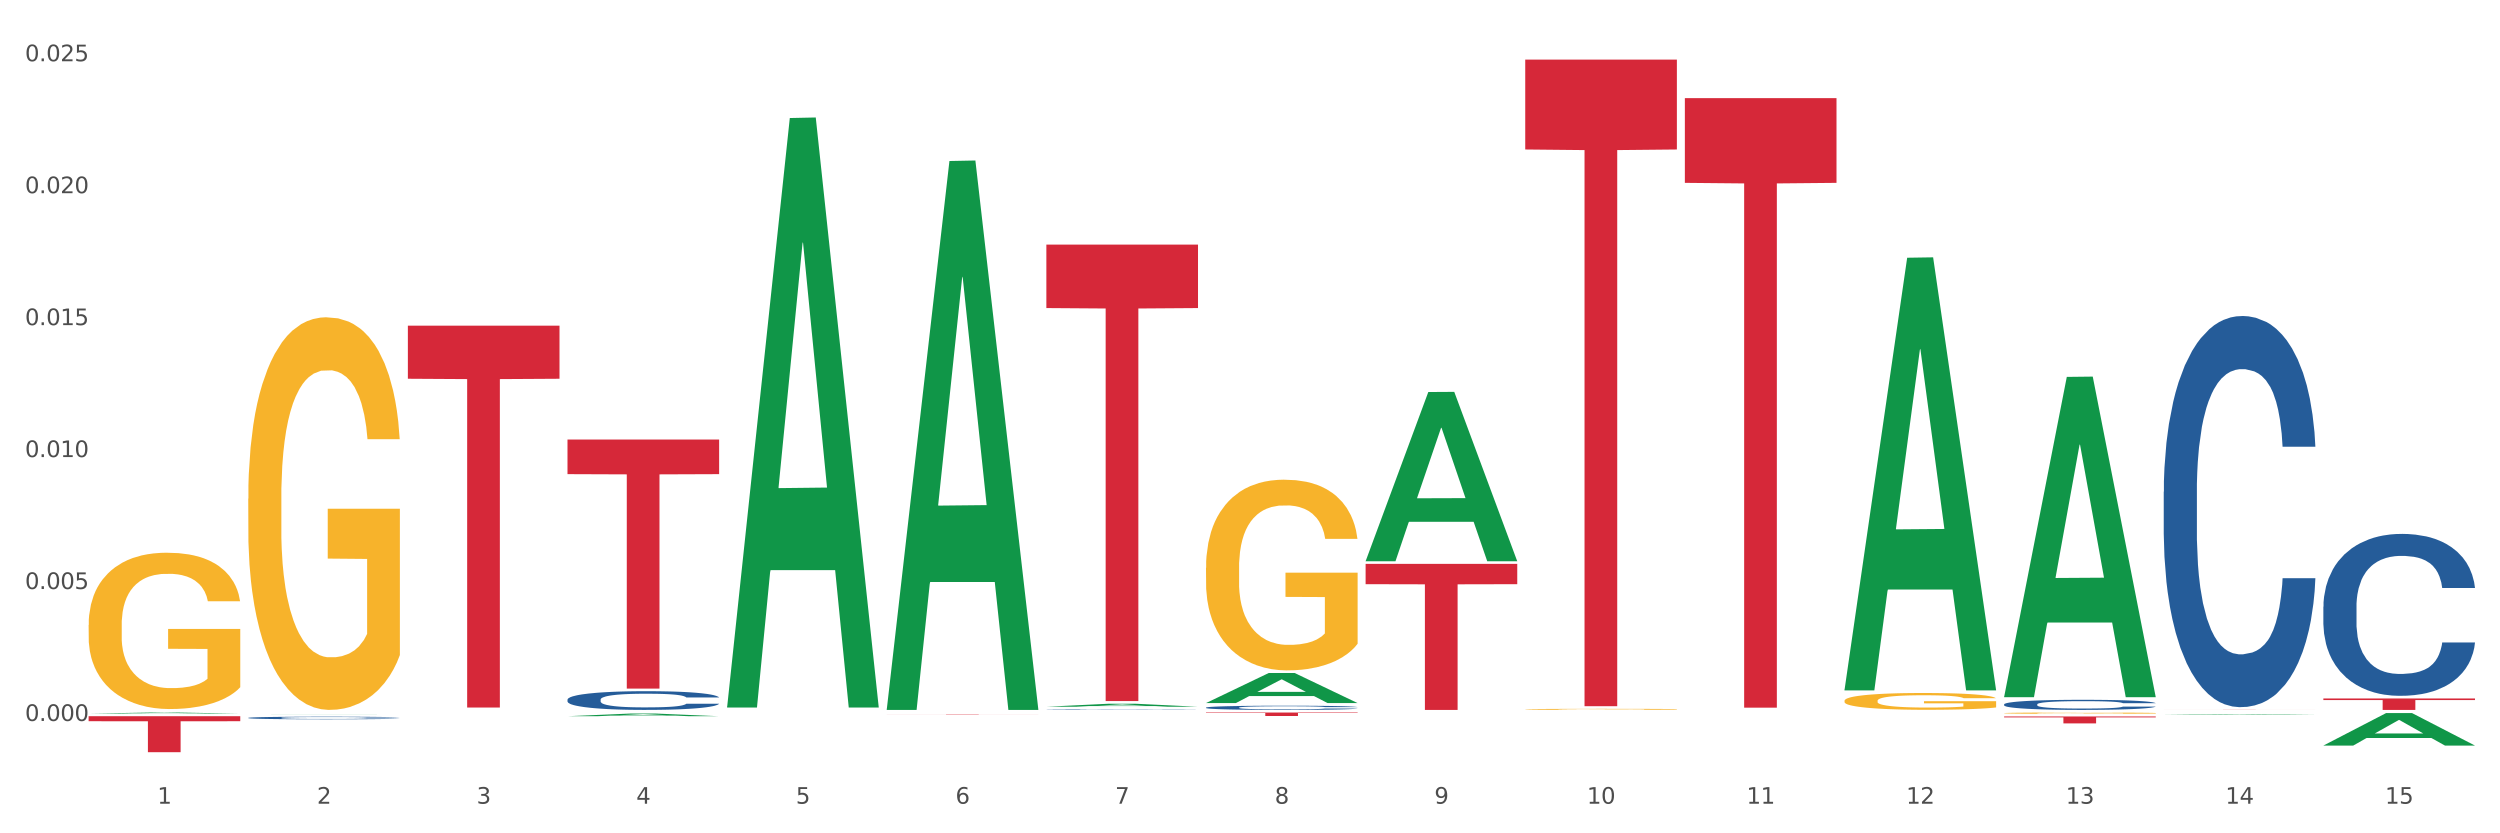 <?xml version="1.0" encoding="utf-8" standalone="no"?>
<!DOCTYPE svg PUBLIC "-//W3C//DTD SVG 1.1//EN"
  "http://www.w3.org/Graphics/SVG/1.1/DTD/svg11.dtd">
<svg xmlns:xlink="http://www.w3.org/1999/xlink" width="1080pt" height="360pt" viewBox="0 0 1080 360" xmlns="http://www.w3.org/2000/svg" version="1.1">
 <rect x="0" y="0" width="1080" height="360" fill="#333333" stroke="none"/>
 <defs>
  <style type="text/css">*{stroke-linejoin: round; stroke-linecap: butt}</style>
 </defs>
 <g id="figure_1">
  <g id="patch_1">
   <path d="M 0 360 
L 1080 360 
L 1080 0 
L 0 0 
z
" style="fill: #ffffff; stroke: #ffffff; stroke-linejoin: miter"/>
  </g>
  <g id="axes_1">
   <g id="matplotlib.axis_1">
    <g id="xtick_1">
     <g id="text_1">
      <!-- 1 -->
      <g style="fill: #4d4d4d" transform="translate(67.984 347.204) scale(0.096 -0.096)">
       <defs>
        <path id="DejaVuSans-31" d="M 794 531 
L 1825 531 
L 1825 4091 
L 703 3866 
L 703 4441 
L 1819 4666 
L 2450 4666 
L 2450 531 
L 3481 531 
L 3481 0 
L 794 0 
L 794 531 
z
" transform="scale(0.016)"/>
       </defs>
       <use xlink:href="#DejaVuSans-31"/>
      </g>
     </g>
    </g>
    <g id="xtick_2">
     <g id="text_2">
      <!-- 2 -->
      <g style="fill: #4d4d4d" transform="translate(136.942 347.204) scale(0.096 -0.096)">
       <defs>
        <path id="DejaVuSans-32" d="M 1228 531 
L 3431 531 
L 3431 0 
L 469 0 
L 469 531 
Q 828 903 1448 1529 
Q 2069 2156 2228 2338 
Q 2531 2678 2651 2914 
Q 2772 3150 2772 3378 
Q 2772 3750 2511 3984 
Q 2250 4219 1831 4219 
Q 1534 4219 1204 4116 
Q 875 4013 500 3803 
L 500 4441 
Q 881 4594 1212 4672 
Q 1544 4750 1819 4750 
Q 2544 4750 2975 4387 
Q 3406 4025 3406 3419 
Q 3406 3131 3298 2873 
Q 3191 2616 2906 2266 
Q 2828 2175 2409 1742 
Q 1991 1309 1228 531 
z
" transform="scale(0.016)"/>
       </defs>
       <use xlink:href="#DejaVuSans-32"/>
      </g>
     </g>
    </g>
    <g id="xtick_3">
     <g id="text_3">
      <!-- 3 -->
      <g style="fill: #4d4d4d" transform="translate(205.899 347.204) scale(0.096 -0.096)">
       <defs>
        <path id="DejaVuSans-33" d="M 2597 2516 
Q 3050 2419 3304 2112 
Q 3559 1806 3559 1356 
Q 3559 666 3084 287 
Q 2609 -91 1734 -91 
Q 1441 -91 1130 -33 
Q 819 25 488 141 
L 488 750 
Q 750 597 1062 519 
Q 1375 441 1716 441 
Q 2309 441 2620 675 
Q 2931 909 2931 1356 
Q 2931 1769 2642 2001 
Q 2353 2234 1838 2234 
L 1294 2234 
L 1294 2753 
L 1863 2753 
Q 2328 2753 2575 2939 
Q 2822 3125 2822 3475 
Q 2822 3834 2567 4026 
Q 2313 4219 1838 4219 
Q 1578 4219 1281 4162 
Q 984 4106 628 3988 
L 628 4550 
Q 988 4650 1302 4700 
Q 1616 4750 1894 4750 
Q 2613 4750 3031 4423 
Q 3450 4097 3450 3541 
Q 3450 3153 3228 2886 
Q 3006 2619 2597 2516 
z
" transform="scale(0.016)"/>
       </defs>
       <use xlink:href="#DejaVuSans-33"/>
      </g>
     </g>
    </g>
    <g id="xtick_4">
     <g id="text_4">
      <!-- 4 -->
      <g style="fill: #4d4d4d" transform="translate(274.857 347.204) scale(0.096 -0.096)">
       <defs>
        <path id="DejaVuSans-34" d="M 2419 4116 
L 825 1625 
L 2419 1625 
L 2419 4116 
z
M 2253 4666 
L 3047 4666 
L 3047 1625 
L 3713 1625 
L 3713 1100 
L 3047 1100 
L 3047 0 
L 2419 0 
L 2419 1100 
L 313 1100 
L 313 1709 
L 2253 4666 
z
" transform="scale(0.016)"/>
       </defs>
       <use xlink:href="#DejaVuSans-34"/>
      </g>
     </g>
    </g>
    <g id="xtick_5">
     <g id="text_5">
      <!-- 5 -->
      <g style="fill: #4d4d4d" transform="translate(343.815 347.204) scale(0.096 -0.096)">
       <defs>
        <path id="DejaVuSans-35" d="M 691 4666 
L 3169 4666 
L 3169 4134 
L 1269 4134 
L 1269 2991 
Q 1406 3038 1543 3061 
Q 1681 3084 1819 3084 
Q 2600 3084 3056 2656 
Q 3513 2228 3513 1497 
Q 3513 744 3044 326 
Q 2575 -91 1722 -91 
Q 1428 -91 1123 -41 
Q 819 9 494 109 
L 494 744 
Q 775 591 1075 516 
Q 1375 441 1709 441 
Q 2250 441 2565 725 
Q 2881 1009 2881 1497 
Q 2881 1984 2565 2268 
Q 2250 2553 1709 2553 
Q 1456 2553 1204 2497 
Q 953 2441 691 2322 
L 691 4666 
z
" transform="scale(0.016)"/>
       </defs>
       <use xlink:href="#DejaVuSans-35"/>
      </g>
     </g>
    </g>
    <g id="xtick_6">
     <g id="text_6">
      <!-- 6 -->
      <g style="fill: #4d4d4d" transform="translate(412.772 347.204) scale(0.096 -0.096)">
       <defs>
        <path id="DejaVuSans-36" d="M 2113 2584 
Q 1688 2584 1439 2293 
Q 1191 2003 1191 1497 
Q 1191 994 1439 701 
Q 1688 409 2113 409 
Q 2538 409 2786 701 
Q 3034 994 3034 1497 
Q 3034 2003 2786 2293 
Q 2538 2584 2113 2584 
z
M 3366 4563 
L 3366 3988 
Q 3128 4100 2886 4159 
Q 2644 4219 2406 4219 
Q 1781 4219 1451 3797 
Q 1122 3375 1075 2522 
Q 1259 2794 1537 2939 
Q 1816 3084 2150 3084 
Q 2853 3084 3261 2657 
Q 3669 2231 3669 1497 
Q 3669 778 3244 343 
Q 2819 -91 2113 -91 
Q 1303 -91 875 529 
Q 447 1150 447 2328 
Q 447 3434 972 4092 
Q 1497 4750 2381 4750 
Q 2619 4750 2861 4703 
Q 3103 4656 3366 4563 
z
" transform="scale(0.016)"/>
       </defs>
       <use xlink:href="#DejaVuSans-36"/>
      </g>
     </g>
    </g>
    <g id="xtick_7">
     <g id="text_7">
      <!-- 7 -->
      <g style="fill: #4d4d4d" transform="translate(481.73 347.204) scale(0.096 -0.096)">
       <defs>
        <path id="DejaVuSans-37" d="M 525 4666 
L 3525 4666 
L 3525 4397 
L 1831 0 
L 1172 0 
L 2766 4134 
L 525 4134 
L 525 4666 
z
" transform="scale(0.016)"/>
       </defs>
       <use xlink:href="#DejaVuSans-37"/>
      </g>
     </g>
    </g>
    <g id="xtick_8">
     <g id="text_8">
      <!-- 8 -->
      <g style="fill: #4d4d4d" transform="translate(550.688 347.204) scale(0.096 -0.096)">
       <defs>
        <path id="DejaVuSans-38" d="M 2034 2216 
Q 1584 2216 1326 1975 
Q 1069 1734 1069 1313 
Q 1069 891 1326 650 
Q 1584 409 2034 409 
Q 2484 409 2743 651 
Q 3003 894 3003 1313 
Q 3003 1734 2745 1975 
Q 2488 2216 2034 2216 
z
M 1403 2484 
Q 997 2584 770 2862 
Q 544 3141 544 3541 
Q 544 4100 942 4425 
Q 1341 4750 2034 4750 
Q 2731 4750 3128 4425 
Q 3525 4100 3525 3541 
Q 3525 3141 3298 2862 
Q 3072 2584 2669 2484 
Q 3125 2378 3379 2068 
Q 3634 1759 3634 1313 
Q 3634 634 3220 271 
Q 2806 -91 2034 -91 
Q 1263 -91 848 271 
Q 434 634 434 1313 
Q 434 1759 690 2068 
Q 947 2378 1403 2484 
z
M 1172 3481 
Q 1172 3119 1398 2916 
Q 1625 2713 2034 2713 
Q 2441 2713 2670 2916 
Q 2900 3119 2900 3481 
Q 2900 3844 2670 4047 
Q 2441 4250 2034 4250 
Q 1625 4250 1398 4047 
Q 1172 3844 1172 3481 
z
" transform="scale(0.016)"/>
       </defs>
       <use xlink:href="#DejaVuSans-38"/>
      </g>
     </g>
    </g>
    <g id="xtick_9">
     <g id="text_9">
      <!-- 9 -->
      <g style="fill: #4d4d4d" transform="translate(619.645 347.204) scale(0.096 -0.096)">
       <defs>
        <path id="DejaVuSans-39" d="M 703 97 
L 703 672 
Q 941 559 1184 500 
Q 1428 441 1663 441 
Q 2288 441 2617 861 
Q 2947 1281 2994 2138 
Q 2813 1869 2534 1725 
Q 2256 1581 1919 1581 
Q 1219 1581 811 2004 
Q 403 2428 403 3163 
Q 403 3881 828 4315 
Q 1253 4750 1959 4750 
Q 2769 4750 3195 4129 
Q 3622 3509 3622 2328 
Q 3622 1225 3098 567 
Q 2575 -91 1691 -91 
Q 1453 -91 1209 -44 
Q 966 3 703 97 
z
M 1959 2075 
Q 2384 2075 2632 2365 
Q 2881 2656 2881 3163 
Q 2881 3666 2632 3958 
Q 2384 4250 1959 4250 
Q 1534 4250 1286 3958 
Q 1038 3666 1038 3163 
Q 1038 2656 1286 2365 
Q 1534 2075 1959 2075 
z
" transform="scale(0.016)"/>
       </defs>
       <use xlink:href="#DejaVuSans-39"/>
      </g>
     </g>
    </g>
    <g id="xtick_10">
     <g id="text_10">
      <!-- 10 -->
      <g style="fill: #4d4d4d" transform="translate(685.549 347.204) scale(0.096 -0.096)">
       <defs>
        <path id="DejaVuSans-30" d="M 2034 4250 
Q 1547 4250 1301 3770 
Q 1056 3291 1056 2328 
Q 1056 1369 1301 889 
Q 1547 409 2034 409 
Q 2525 409 2770 889 
Q 3016 1369 3016 2328 
Q 3016 3291 2770 3770 
Q 2525 4250 2034 4250 
z
M 2034 4750 
Q 2819 4750 3233 4129 
Q 3647 3509 3647 2328 
Q 3647 1150 3233 529 
Q 2819 -91 2034 -91 
Q 1250 -91 836 529 
Q 422 1150 422 2328 
Q 422 3509 836 4129 
Q 1250 4750 2034 4750 
z
" transform="scale(0.016)"/>
       </defs>
       <use xlink:href="#DejaVuSans-31"/>
       <use xlink:href="#DejaVuSans-30" transform="translate(63.623 0)"/>
      </g>
     </g>
    </g>
    <g id="xtick_11">
     <g id="text_11">
      <!-- 11 -->
      <g style="fill: #4d4d4d" transform="translate(754.506 347.204) scale(0.096 -0.096)">
       <use xlink:href="#DejaVuSans-31"/>
       <use xlink:href="#DejaVuSans-31" transform="translate(63.623 0)"/>
      </g>
     </g>
    </g>
    <g id="xtick_12">
     <g id="text_12">
      <!-- 12 -->
      <g style="fill: #4d4d4d" transform="translate(823.464 347.204) scale(0.096 -0.096)">
       <use xlink:href="#DejaVuSans-31"/>
       <use xlink:href="#DejaVuSans-32" transform="translate(63.623 0)"/>
      </g>
     </g>
    </g>
    <g id="xtick_13">
     <g id="text_13">
      <!-- 13 -->
      <g style="fill: #4d4d4d" transform="translate(892.422 347.204) scale(0.096 -0.096)">
       <use xlink:href="#DejaVuSans-31"/>
       <use xlink:href="#DejaVuSans-33" transform="translate(63.623 0)"/>
      </g>
     </g>
    </g>
    <g id="xtick_14">
     <g id="text_14">
      <!-- 14 -->
      <g style="fill: #4d4d4d" transform="translate(961.379 347.204) scale(0.096 -0.096)">
       <use xlink:href="#DejaVuSans-31"/>
       <use xlink:href="#DejaVuSans-34" transform="translate(63.623 0)"/>
      </g>
     </g>
    </g>
    <g id="xtick_15">
     <g id="text_15">
      <!-- 15 -->
      <g style="fill: #4d4d4d" transform="translate(1030.337 347.204) scale(0.096 -0.096)">
       <use xlink:href="#DejaVuSans-31"/>
       <use xlink:href="#DejaVuSans-35" transform="translate(63.623 0)"/>
      </g>
     </g>
    </g>
    <g id="xtick_16"/>
    <g id="xtick_17"/>
    <g id="xtick_18"/>
    <g id="xtick_19"/>
    <g id="xtick_20"/>
    <g id="xtick_21"/>
    <g id="xtick_22"/>
    <g id="xtick_23"/>
    <g id="xtick_24"/>
    <g id="xtick_25"/>
    <g id="xtick_26"/>
    <g id="xtick_27"/>
    <g id="xtick_28"/>
    <g id="xtick_29"/>
   </g>
   <g id="matplotlib.axis_2">
    <g id="ytick_1">
     <g id="text_16">
      <!-- 0.000 -->
      <g style="fill: #4d4d4d" transform="translate(10.8 311.455) scale(0.096 -0.096)">
       <defs>
        <path id="DejaVuSans-2e" d="M 684 794 
L 1344 794 
L 1344 0 
L 684 0 
L 684 794 
z
" transform="scale(0.016)"/>
       </defs>
       <use xlink:href="#DejaVuSans-30"/>
       <use xlink:href="#DejaVuSans-2e" transform="translate(63.623 0)"/>
       <use xlink:href="#DejaVuSans-30" transform="translate(95.41 0)"/>
       <use xlink:href="#DejaVuSans-30" transform="translate(159.033 0)"/>
       <use xlink:href="#DejaVuSans-30" transform="translate(222.656 0)"/>
      </g>
     </g>
    </g>
    <g id="ytick_2">
     <g id="text_17">
      <!-- 0.005 -->
      <g style="fill: #4d4d4d" transform="translate(10.8 254.457) scale(0.096 -0.096)">
       <use xlink:href="#DejaVuSans-30"/>
       <use xlink:href="#DejaVuSans-2e" transform="translate(63.623 0)"/>
       <use xlink:href="#DejaVuSans-30" transform="translate(95.41 0)"/>
       <use xlink:href="#DejaVuSans-30" transform="translate(159.033 0)"/>
       <use xlink:href="#DejaVuSans-35" transform="translate(222.656 0)"/>
      </g>
     </g>
    </g>
    <g id="ytick_3">
     <g id="text_18">
      <!-- 0.010 -->
      <g style="fill: #4d4d4d" transform="translate(10.8 197.458) scale(0.096 -0.096)">
       <use xlink:href="#DejaVuSans-30"/>
       <use xlink:href="#DejaVuSans-2e" transform="translate(63.623 0)"/>
       <use xlink:href="#DejaVuSans-30" transform="translate(95.41 0)"/>
       <use xlink:href="#DejaVuSans-31" transform="translate(159.033 0)"/>
       <use xlink:href="#DejaVuSans-30" transform="translate(222.656 0)"/>
      </g>
     </g>
    </g>
    <g id="ytick_4">
     <g id="text_19">
      <!-- 0.015 -->
      <g style="fill: #4d4d4d" transform="translate(10.8 140.459) scale(0.096 -0.096)">
       <use xlink:href="#DejaVuSans-30"/>
       <use xlink:href="#DejaVuSans-2e" transform="translate(63.623 0)"/>
       <use xlink:href="#DejaVuSans-30" transform="translate(95.41 0)"/>
       <use xlink:href="#DejaVuSans-31" transform="translate(159.033 0)"/>
       <use xlink:href="#DejaVuSans-35" transform="translate(222.656 0)"/>
      </g>
     </g>
    </g>
    <g id="ytick_5">
     <g id="text_20">
      <!-- 0.020 -->
      <g style="fill: #4d4d4d" transform="translate(10.8 83.46) scale(0.096 -0.096)">
       <use xlink:href="#DejaVuSans-30"/>
       <use xlink:href="#DejaVuSans-2e" transform="translate(63.623 0)"/>
       <use xlink:href="#DejaVuSans-30" transform="translate(95.41 0)"/>
       <use xlink:href="#DejaVuSans-32" transform="translate(159.033 0)"/>
       <use xlink:href="#DejaVuSans-30" transform="translate(222.656 0)"/>
      </g>
     </g>
    </g>
    <g id="ytick_6">
     <g id="text_21">
      <!-- 0.025 -->
      <g style="fill: #4d4d4d" transform="translate(10.8 26.461) scale(0.096 -0.096)">
       <use xlink:href="#DejaVuSans-30"/>
       <use xlink:href="#DejaVuSans-2e" transform="translate(63.623 0)"/>
       <use xlink:href="#DejaVuSans-30" transform="translate(95.41 0)"/>
       <use xlink:href="#DejaVuSans-32" transform="translate(159.033 0)"/>
       <use xlink:href="#DejaVuSans-35" transform="translate(222.656 0)"/>
      </g>
     </g>
    </g>
    <g id="ytick_7"/>
    <g id="ytick_8"/>
    <g id="ytick_9"/>
    <g id="ytick_10"/>
    <g id="ytick_11"/>
   </g>
   <g id="PolyCollection_1">
    <path d="M 38.283 308.281 
L 38.351 308.281 
L 65.365 307.809 
L 76.576 307.808 
L 103.793 308.282 
L 90.826 308.282 
L 84.95 308.172 
L 57.058 308.172 
L 56.855 308.173 
L 51.182 308.282 
L 38.283 308.282 
L 38.283 308.281 
L 60.57 308.106 
L 81.438 308.105 
L 71.105 307.909 
L 70.97 307.908 
L 70.835 307.91 
L 60.502 308.105 
L 60.57 308.106 
L 38.283 308.281 
z
" clip-path="url(#pbfeeb5b51a)" style="fill: #109648"/>
    <path d="M 520.987 245.293 
L 521.064 245.218 
L 521.064 242.51 
L 521.219 240.177 
L 521.992 234.535 
L 523.152 229.87 
L 524.003 227.387 
L 524.854 225.356 
L 525.859 223.325 
L 527.097 221.218 
L 529.34 218.133 
L 530.732 216.553 
L 532.433 214.898 
L 535.527 212.491 
L 537.77 211.136 
L 540.09 210.008 
L 543.88 208.654 
L 546.355 208.052 
L 548.985 207.6 
L 552.156 207.299 
L 554.554 207.224 
L 559.813 207.45 
L 564.299 208.127 
L 566.464 208.654 
L 569.249 209.557 
L 570.718 210.158 
L 573.116 211.362 
L 575.591 212.942 
L 577.293 214.296 
L 579.845 216.854 
L 581.778 219.412 
L 583.557 222.572 
L 584.485 224.754 
L 585.182 226.785 
L 585.8 229.118 
L 586.419 232.804 
L 572.497 232.804 
L 571.956 230.171 
L 571.105 227.688 
L 569.868 225.281 
L 568.785 223.776 
L 566.929 221.895 
L 565.227 220.691 
L 563.448 219.789 
L 561.282 219.036 
L 559.581 218.66 
L 557.183 218.359 
L 552.465 218.434 
L 549.294 219.036 
L 547.129 219.789 
L 545.736 220.466 
L 544.499 221.218 
L 543.107 222.271 
L 541.483 223.851 
L 540.322 225.281 
L 539.162 227.086 
L 538.234 228.892 
L 537.383 230.999 
L 536.687 233.256 
L 536.146 235.588 
L 535.682 238.447 
L 535.295 243.187 
L 535.295 253.494 
L 535.45 255.826 
L 535.837 258.911 
L 536.301 261.243 
L 537.074 264.027 
L 537.77 265.908 
L 539.085 268.616 
L 540.554 270.873 
L 541.715 272.303 
L 542.875 273.507 
L 544.886 275.162 
L 547.129 276.516 
L 549.062 277.344 
L 551.692 278.096 
L 553.471 278.397 
L 555.018 278.547 
L 558.807 278.547 
L 561.515 278.322 
L 564.531 277.795 
L 566.851 277.118 
L 568.785 276.29 
L 570.95 274.936 
L 572.343 273.657 
L 572.343 257.933 
L 555.327 257.858 
L 555.327 247.4 
L 586.496 247.4 
L 586.496 278.096 
L 585.182 279.676 
L 583.712 281.105 
L 582.165 282.384 
L 579.845 283.964 
L 577.061 285.469 
L 574.586 286.522 
L 571.956 287.425 
L 568.862 288.253 
L 564.84 289.005 
L 562.365 289.306 
L 559.272 289.532 
L 555.636 289.607 
L 552.465 289.457 
L 549.372 289.08 
L 546.123 288.403 
L 542.952 287.425 
L 540.554 286.447 
L 538.157 285.243 
L 535.604 283.663 
L 533.594 282.159 
L 532.047 280.804 
L 530.345 279.074 
L 528.489 276.817 
L 527.097 274.786 
L 525.859 272.679 
L 524.544 269.971 
L 523.616 267.638 
L 522.688 264.704 
L 522.147 262.522 
L 521.528 259.137 
L 521.064 254.397 
L 520.987 245.293 
z
" clip-path="url(#pbfeeb5b51a)" style="fill: #f7b32b"/>
    <path d="M 658.902 306.43 
L 658.979 306.43 
L 658.979 306.415 
L 659.134 306.402 
L 659.907 306.37 
L 661.068 306.344 
L 661.918 306.33 
L 662.769 306.318 
L 663.775 306.307 
L 665.012 306.295 
L 667.255 306.277 
L 668.647 306.269 
L 670.349 306.259 
L 673.442 306.246 
L 675.685 306.238 
L 678.006 306.232 
L 681.796 306.224 
L 684.271 306.221 
L 686.9 306.218 
L 690.071 306.216 
L 692.469 306.216 
L 697.728 306.217 
L 702.214 306.221 
L 704.38 306.224 
L 707.164 306.229 
L 708.634 306.233 
L 711.031 306.239 
L 713.506 306.248 
L 715.208 306.256 
L 717.76 306.27 
L 719.694 306.285 
L 721.473 306.302 
L 722.401 306.315 
L 723.097 306.326 
L 723.716 306.339 
L 724.334 306.36 
L 710.413 306.36 
L 709.871 306.345 
L 709.02 306.331 
L 707.783 306.318 
L 706.7 306.309 
L 704.844 306.299 
L 703.142 306.292 
L 701.363 306.287 
L 699.198 306.283 
L 697.496 306.28 
L 695.099 306.279 
L 690.381 306.279 
L 687.21 306.283 
L 685.044 306.287 
L 683.652 306.291 
L 682.414 306.295 
L 681.022 306.301 
L 679.398 306.31 
L 678.238 306.318 
L 677.078 306.328 
L 676.149 306.338 
L 675.299 306.35 
L 674.603 306.363 
L 674.061 306.376 
L 673.597 306.392 
L 673.21 306.419 
L 673.21 306.477 
L 673.365 306.49 
L 673.752 306.507 
L 674.216 306.52 
L 674.989 306.536 
L 675.685 306.547 
L 677 306.562 
L 678.47 306.574 
L 679.63 306.583 
L 680.79 306.589 
L 682.801 306.599 
L 685.044 306.606 
L 686.978 306.611 
L 689.607 306.615 
L 691.386 306.617 
L 692.933 306.618 
L 696.723 306.618 
L 699.43 306.616 
L 702.446 306.613 
L 704.767 306.61 
L 706.7 306.605 
L 708.866 306.597 
L 710.258 306.59 
L 710.258 306.502 
L 693.242 306.501 
L 693.242 306.442 
L 724.412 306.442 
L 724.412 306.615 
L 723.097 306.624 
L 721.627 306.632 
L 720.08 306.639 
L 717.76 306.648 
L 714.976 306.657 
L 712.501 306.663 
L 709.871 306.668 
L 706.777 306.672 
L 702.756 306.677 
L 700.281 306.678 
L 697.187 306.68 
L 693.552 306.68 
L 690.381 306.679 
L 687.287 306.677 
L 684.039 306.673 
L 680.867 306.668 
L 678.47 306.662 
L 676.072 306.655 
L 673.52 306.647 
L 671.509 306.638 
L 669.962 306.63 
L 668.26 306.621 
L 666.404 306.608 
L 665.012 306.597 
L 663.775 306.585 
L 662.46 306.569 
L 661.532 306.556 
L 660.603 306.54 
L 660.062 306.527 
L 659.443 306.508 
L 658.979 306.482 
L 658.902 306.43 
z
" clip-path="url(#pbfeeb5b51a)" style="fill: #f7b32b"/>
    <path d="M 796.817 302.729 
L 796.895 302.722 
L 796.895 302.484 
L 797.049 302.278 
L 797.823 301.781 
L 798.983 301.37 
L 799.834 301.151 
L 800.684 300.972 
L 801.69 300.793 
L 802.927 300.607 
L 805.17 300.336 
L 806.563 300.196 
L 808.264 300.051 
L 811.358 299.838 
L 813.601 299.719 
L 815.921 299.62 
L 819.711 299.5 
L 822.186 299.447 
L 824.816 299.408 
L 827.987 299.381 
L 830.384 299.374 
L 835.644 299.394 
L 840.129 299.454 
L 842.295 299.5 
L 845.079 299.58 
L 846.549 299.633 
L 848.947 299.739 
L 851.422 299.878 
L 853.123 299.998 
L 855.676 300.223 
L 857.609 300.448 
L 859.388 300.727 
L 860.316 300.919 
L 861.012 301.098 
L 861.631 301.304 
L 862.25 301.628 
L 848.328 301.628 
L 847.786 301.396 
L 846.936 301.178 
L 845.698 300.965 
L 844.615 300.833 
L 842.759 300.667 
L 841.058 300.561 
L 839.279 300.481 
L 837.113 300.415 
L 835.412 300.382 
L 833.014 300.356 
L 828.296 300.362 
L 825.125 300.415 
L 822.959 300.481 
L 821.567 300.541 
L 820.33 300.607 
L 818.937 300.7 
L 817.313 300.839 
L 816.153 300.965 
L 814.993 301.125 
L 814.065 301.284 
L 813.214 301.469 
L 812.518 301.668 
L 811.977 301.874 
L 811.512 302.126 
L 811.126 302.543 
L 811.126 303.451 
L 811.28 303.657 
L 811.667 303.929 
L 812.131 304.134 
L 812.905 304.38 
L 813.601 304.545 
L 814.916 304.784 
L 816.385 304.983 
L 817.545 305.109 
L 818.705 305.215 
L 820.716 305.361 
L 822.959 305.48 
L 824.893 305.553 
L 827.523 305.619 
L 829.301 305.646 
L 830.848 305.659 
L 834.638 305.659 
L 837.345 305.639 
L 840.362 305.593 
L 842.682 305.533 
L 844.615 305.46 
L 846.781 305.341 
L 848.173 305.228 
L 848.173 303.843 
L 831.158 303.836 
L 831.158 302.914 
L 862.327 302.914 
L 862.327 305.619 
L 861.012 305.759 
L 859.543 305.884 
L 857.996 305.997 
L 855.676 306.136 
L 852.891 306.269 
L 850.416 306.362 
L 847.786 306.441 
L 844.693 306.514 
L 840.671 306.581 
L 838.196 306.607 
L 835.102 306.627 
L 831.467 306.634 
L 828.296 306.62 
L 825.202 306.587 
L 821.954 306.528 
L 818.783 306.441 
L 816.385 306.355 
L 813.987 306.249 
L 811.435 306.11 
L 809.424 305.977 
L 807.877 305.858 
L 806.176 305.705 
L 804.32 305.507 
L 802.927 305.328 
L 801.69 305.142 
L 800.375 304.903 
L 799.447 304.698 
L 798.519 304.439 
L 797.977 304.247 
L 797.359 303.949 
L 796.895 303.531 
L 796.817 302.729 
z
" clip-path="url(#pbfeeb5b51a)" style="fill: #f7b32b"/>
    <path d="M 865.775 308.072 
L 865.852 308.072 
L 865.852 308.053 
L 866.007 308.037 
L 866.78 307.998 
L 867.941 307.965 
L 868.791 307.948 
L 869.642 307.934 
L 870.648 307.92 
L 871.885 307.905 
L 874.128 307.884 
L 875.52 307.873 
L 877.222 307.861 
L 880.315 307.845 
L 882.558 307.835 
L 884.879 307.827 
L 888.669 307.818 
L 891.144 307.814 
L 893.773 307.811 
L 896.944 307.809 
L 899.342 307.808 
L 904.601 307.81 
L 909.087 307.814 
L 911.253 307.818 
L 914.037 307.824 
L 915.507 307.829 
L 917.904 307.837 
L 920.379 307.848 
L 922.081 307.857 
L 924.633 307.875 
L 926.567 307.893 
L 928.346 307.915 
L 929.274 307.93 
L 929.97 307.944 
L 930.589 307.96 
L 931.207 307.986 
L 917.286 307.986 
L 916.744 307.967 
L 915.893 307.95 
L 914.656 307.933 
L 913.573 307.923 
L 911.717 307.91 
L 910.015 307.902 
L 908.236 307.895 
L 906.071 307.89 
L 904.369 307.887 
L 901.972 307.885 
L 897.254 307.886 
L 894.083 307.89 
L 891.917 307.895 
L 890.525 307.9 
L 889.287 307.905 
L 887.895 307.912 
L 886.271 307.923 
L 885.111 307.933 
L 883.951 307.946 
L 883.022 307.958 
L 882.172 307.973 
L 881.476 307.989 
L 880.934 308.005 
L 880.47 308.025 
L 880.083 308.057 
L 880.083 308.129 
L 880.238 308.145 
L 880.625 308.166 
L 881.089 308.183 
L 881.862 308.202 
L 882.558 308.215 
L 883.873 308.234 
L 885.343 308.249 
L 886.503 308.259 
L 887.663 308.268 
L 889.674 308.279 
L 891.917 308.289 
L 893.851 308.294 
L 896.48 308.299 
L 898.259 308.302 
L 899.806 308.303 
L 903.596 308.303 
L 906.303 308.301 
L 909.319 308.297 
L 911.639 308.293 
L 913.573 308.287 
L 915.739 308.278 
L 917.131 308.269 
L 917.131 308.16 
L 900.115 308.159 
L 900.115 308.087 
L 931.285 308.087 
L 931.285 308.299 
L 929.97 308.31 
L 928.5 308.32 
L 926.953 308.329 
L 924.633 308.34 
L 921.849 308.351 
L 919.374 308.358 
L 916.744 308.364 
L 913.65 308.37 
L 909.629 308.375 
L 907.154 308.377 
L 904.06 308.379 
L 900.425 308.379 
L 897.254 308.378 
L 894.16 308.376 
L 890.911 308.371 
L 887.74 308.364 
L 885.343 308.357 
L 882.945 308.349 
L 880.393 308.338 
L 878.382 308.328 
L 876.835 308.318 
L 875.133 308.306 
L 873.277 308.291 
L 871.885 308.277 
L 870.648 308.262 
L 869.333 308.243 
L 868.405 308.227 
L 867.476 308.207 
L 866.935 308.192 
L 866.316 308.168 
L 865.852 308.135 
L 865.775 308.072 
z
" clip-path="url(#pbfeeb5b51a)" style="fill: #f7b32b"/>
    <path d="M 865.775 309.507 
L 931.285 309.507 
L 931.285 309.923 
L 905.515 309.926 
L 905.515 312.496 
L 891.389 312.496 
L 891.389 309.926 
L 865.775 309.923 
L 865.775 309.51 
L 865.775 309.507 
z
" clip-path="url(#pbfeeb5b51a)" style="fill: #d62839"/>
    <path d="M 1003.69 301.729 
L 1069.2 301.729 
L 1069.2 302.417 
L 1043.431 302.421 
L 1043.431 306.68 
L 1029.304 306.68 
L 1029.304 302.421 
L 1003.69 302.417 
L 1003.69 301.733 
L 1003.69 301.729 
z
" clip-path="url(#pbfeeb5b51a)" style="fill: #d62839"/>
    <path d="M 1003.69 262.075 
L 1003.768 262.011 
L 1003.768 260.222 
L 1004 257.794 
L 1004.852 253.322 
L 1005.936 249.936 
L 1007.794 245.975 
L 1008.801 244.314 
L 1010.117 242.461 
L 1012.828 239.458 
L 1015.925 236.902 
L 1018.093 235.497 
L 1019.719 234.602 
L 1023.359 233.005 
L 1025.449 232.302 
L 1027.618 231.727 
L 1029.476 231.344 
L 1032.573 230.897 
L 1035.051 230.705 
L 1037.916 230.641 
L 1040.317 230.705 
L 1043.492 230.961 
L 1048.138 231.727 
L 1049.919 232.174 
L 1052.319 232.941 
L 1054.797 233.963 
L 1056.81 234.986 
L 1059.133 236.455 
L 1061.534 238.372 
L 1063.857 240.8 
L 1065.483 243.036 
L 1066.8 245.4 
L 1067.961 248.275 
L 1068.813 251.405 
L 1069.2 254.025 
L 1055.029 254.025 
L 1054.642 251.661 
L 1053.868 249.105 
L 1053.094 247.38 
L 1052.242 245.975 
L 1050.925 244.377 
L 1049.764 243.355 
L 1047.828 242.141 
L 1046.047 241.375 
L 1044.576 240.927 
L 1042.795 240.544 
L 1039 240.161 
L 1036.29 240.161 
L 1034.587 240.288 
L 1032.496 240.608 
L 1030.715 241.055 
L 1028.624 241.822 
L 1026.998 242.652 
L 1025.372 243.739 
L 1024.443 244.505 
L 1023.049 245.911 
L 1022.12 247.061 
L 1020.881 249.041 
L 1020.184 250.447 
L 1018.945 254.089 
L 1018.403 256.772 
L 1018.171 258.625 
L 1018.016 260.669 
L 1018.016 270.636 
L 1018.48 275.108 
L 1018.867 277.025 
L 1019.487 279.197 
L 1020.648 282.008 
L 1022.352 284.756 
L 1024.133 286.736 
L 1025.604 287.95 
L 1026.998 288.845 
L 1028.392 289.547 
L 1030.095 290.186 
L 1031.489 290.57 
L 1033.58 290.953 
L 1036.058 291.145 
L 1037.994 291.145 
L 1041.943 290.825 
L 1043.724 290.506 
L 1045.428 290.059 
L 1047.286 289.356 
L 1048.757 288.589 
L 1049.609 288.014 
L 1051.003 286.8 
L 1052.087 285.522 
L 1053.016 284.053 
L 1053.636 282.775 
L 1054.333 280.858 
L 1054.875 278.686 
L 1055.029 277.536 
L 1069.2 277.536 
L 1068.89 279.836 
L 1068.348 282.072 
L 1067.264 285.075 
L 1066.412 286.8 
L 1065.096 288.909 
L 1063.702 290.698 
L 1061.766 292.678 
L 1059.985 294.148 
L 1058.127 295.425 
L 1056.114 296.575 
L 1052.474 298.173 
L 1051.158 298.62 
L 1048.37 299.387 
L 1046.202 299.834 
L 1043.027 300.281 
L 1039.775 300.537 
L 1036.368 300.6 
L 1033.348 300.473 
L 1030.018 300.089 
L 1027.927 299.706 
L 1025.604 299.131 
L 1022.894 298.236 
L 1020.339 297.15 
L 1017.938 295.873 
L 1015.693 294.403 
L 1013.602 292.742 
L 1010.892 289.995 
L 1008.878 287.311 
L 1007.407 284.82 
L 1006.4 282.711 
L 1005.394 280.028 
L 1004.852 278.175 
L 1004 273.703 
L 1003.69 269.55 
L 1003.69 262.075 
z
" clip-path="url(#pbfeeb5b51a)" style="fill: #255c99"/>
    <path d="M 934.733 212.44 
L 934.81 212.286 
L 934.81 207.964 
L 935.042 202.1 
L 935.894 191.297 
L 936.978 183.117 
L 938.837 173.549 
L 939.843 169.537 
L 941.16 165.061 
L 943.87 157.808 
L 946.967 151.635 
L 949.135 148.239 
L 950.762 146.079 
L 954.401 142.22 
L 956.492 140.523 
L 958.66 139.134 
L 960.518 138.208 
L 963.616 137.128 
L 966.094 136.665 
L 968.959 136.51 
L 971.359 136.665 
L 974.534 137.282 
L 979.18 139.134 
L 980.961 140.214 
L 983.362 142.066 
L 985.839 144.535 
L 987.853 147.005 
L 990.176 150.554 
L 992.576 155.184 
L 994.899 161.049 
L 996.525 166.45 
L 997.842 172.16 
L 999.003 179.105 
L 999.855 186.667 
L 1000.242 192.994 
L 986.072 192.994 
L 985.685 187.284 
L 984.91 181.111 
L 984.136 176.944 
L 983.284 173.549 
L 981.968 169.691 
L 980.806 167.222 
L 978.87 164.289 
L 977.089 162.437 
L 975.618 161.357 
L 973.837 160.431 
L 970.043 159.505 
L 967.333 159.505 
L 965.629 159.814 
L 963.538 160.586 
L 961.757 161.666 
L 959.667 163.518 
L 958.04 165.524 
L 956.414 168.148 
L 955.485 170 
L 954.091 173.395 
L 953.162 176.173 
L 951.923 180.957 
L 951.226 184.352 
L 949.987 193.149 
L 949.445 199.631 
L 949.213 204.106 
L 949.058 209.045 
L 949.058 233.12 
L 949.523 243.923 
L 949.91 248.553 
L 950.529 253.8 
L 951.691 260.59 
L 953.394 267.226 
L 955.175 272.011 
L 956.647 274.943 
L 958.04 277.103 
L 959.434 278.801 
L 961.138 280.344 
L 962.532 281.27 
L 964.622 282.196 
L 967.1 282.659 
L 969.036 282.659 
L 972.985 281.888 
L 974.766 281.116 
L 976.47 280.036 
L 978.328 278.338 
L 979.8 276.486 
L 980.651 275.097 
L 982.045 272.165 
L 983.129 269.078 
L 984.058 265.529 
L 984.678 262.442 
L 985.375 257.812 
L 985.917 252.565 
L 986.072 249.787 
L 1000.242 249.787 
L 999.933 255.343 
L 999.391 260.745 
L 998.306 267.998 
L 997.455 272.165 
L 996.138 277.258 
L 994.744 281.579 
L 992.809 286.363 
L 991.028 289.913 
L 989.169 292.999 
L 987.156 295.777 
L 983.516 299.635 
L 982.2 300.716 
L 979.412 302.568 
L 977.244 303.648 
L 974.069 304.728 
L 970.817 305.346 
L 967.41 305.5 
L 964.39 305.191 
L 961.06 304.265 
L 958.97 303.339 
L 956.647 301.95 
L 953.936 299.79 
L 951.381 297.166 
L 948.981 294.08 
L 946.735 290.53 
L 944.644 286.517 
L 941.934 279.881 
L 939.921 273.4 
L 938.449 267.381 
L 937.443 262.288 
L 936.436 255.806 
L 935.894 251.331 
L 935.042 240.528 
L 934.733 230.496 
L 934.733 212.44 
z
" clip-path="url(#pbfeeb5b51a)" style="fill: #255c99"/>
    <path d="M 865.775 304.275 
L 865.852 304.271 
L 865.852 304.159 
L 866.085 304.008 
L 866.936 303.728 
L 868.021 303.517 
L 869.879 303.27 
L 870.886 303.166 
L 872.202 303.05 
L 874.912 302.863 
L 878.01 302.703 
L 880.178 302.616 
L 881.804 302.56 
L 885.443 302.46 
L 887.534 302.416 
L 889.702 302.38 
L 891.561 302.356 
L 894.658 302.329 
L 897.136 302.317 
L 900.001 302.313 
L 902.402 302.317 
L 905.576 302.333 
L 910.222 302.38 
L 912.003 302.408 
L 914.404 302.456 
L 916.882 302.52 
L 918.895 302.584 
L 921.218 302.676 
L 923.619 302.795 
L 925.942 302.947 
L 927.568 303.086 
L 928.884 303.234 
L 930.046 303.413 
L 930.898 303.609 
L 931.285 303.772 
L 917.114 303.772 
L 916.727 303.625 
L 915.953 303.465 
L 915.178 303.358 
L 914.326 303.27 
L 913.01 303.17 
L 911.849 303.106 
L 909.913 303.031 
L 908.132 302.983 
L 906.66 302.955 
L 904.879 302.931 
L 901.085 302.907 
L 898.375 302.907 
L 896.671 302.915 
L 894.581 302.935 
L 892.8 302.963 
L 890.709 303.011 
L 889.083 303.062 
L 887.457 303.13 
L 886.527 303.178 
L 885.134 303.266 
L 884.204 303.338 
L 882.965 303.461 
L 882.269 303.549 
L 881.03 303.776 
L 880.488 303.944 
L 880.255 304.06 
L 880.1 304.187 
L 880.1 304.809 
L 880.565 305.089 
L 880.952 305.208 
L 881.572 305.344 
L 882.733 305.519 
L 884.437 305.691 
L 886.218 305.814 
L 887.689 305.89 
L 889.083 305.946 
L 890.477 305.99 
L 892.18 306.03 
L 893.574 306.054 
L 895.665 306.078 
L 898.143 306.09 
L 900.078 306.09 
L 904.028 306.07 
L 905.809 306.05 
L 907.512 306.022 
L 909.371 305.978 
L 910.842 305.93 
L 911.694 305.894 
L 913.088 305.818 
L 914.172 305.739 
L 915.101 305.647 
L 915.72 305.567 
L 916.417 305.448 
L 916.959 305.312 
L 917.114 305.24 
L 931.285 305.24 
L 930.975 305.384 
L 930.433 305.523 
L 929.349 305.711 
L 928.497 305.818 
L 927.181 305.95 
L 925.787 306.062 
L 923.851 306.185 
L 922.07 306.277 
L 920.212 306.357 
L 918.198 306.429 
L 914.559 306.528 
L 913.242 306.556 
L 910.455 306.604 
L 908.287 306.632 
L 905.112 306.66 
L 901.859 306.676 
L 898.452 306.68 
L 895.432 306.672 
L 892.103 306.648 
L 890.012 306.624 
L 887.689 306.588 
L 884.979 306.532 
L 882.423 306.465 
L 880.023 306.385 
L 877.777 306.293 
L 875.687 306.189 
L 872.976 306.018 
L 870.963 305.85 
L 869.492 305.695 
L 868.485 305.563 
L 867.478 305.396 
L 866.936 305.28 
L 866.085 305.001 
L 865.775 304.742 
L 865.775 304.275 
z
" clip-path="url(#pbfeeb5b51a)" style="fill: #255c99"/>
    <path d="M 520.987 305.679 
L 521.064 305.677 
L 521.064 305.631 
L 521.296 305.568 
L 522.148 305.452 
L 523.232 305.364 
L 525.091 305.261 
L 526.097 305.218 
L 527.414 305.17 
L 530.124 305.092 
L 533.221 305.025 
L 535.389 304.989 
L 537.016 304.965 
L 540.655 304.924 
L 542.746 304.906 
L 544.914 304.891 
L 546.772 304.881 
L 549.87 304.869 
L 552.348 304.864 
L 555.213 304.863 
L 557.613 304.864 
L 560.788 304.871 
L 565.434 304.891 
L 567.215 304.902 
L 569.616 304.922 
L 572.094 304.949 
L 574.107 304.975 
L 576.43 305.014 
L 578.83 305.063 
L 581.153 305.126 
L 582.78 305.185 
L 584.096 305.246 
L 585.257 305.321 
L 586.109 305.402 
L 586.496 305.47 
L 572.326 305.47 
L 571.939 305.409 
L 571.164 305.342 
L 570.39 305.297 
L 569.538 305.261 
L 568.222 305.219 
L 567.06 305.193 
L 565.124 305.161 
L 563.343 305.141 
L 561.872 305.13 
L 560.091 305.12 
L 556.297 305.11 
L 553.587 305.11 
L 551.883 305.113 
L 549.792 305.121 
L 548.011 305.133 
L 545.921 305.153 
L 544.294 305.175 
L 542.668 305.203 
L 541.739 305.223 
L 540.345 305.259 
L 539.416 305.289 
L 538.177 305.341 
L 537.48 305.377 
L 536.241 305.472 
L 535.699 305.541 
L 535.467 305.59 
L 535.312 305.643 
L 535.312 305.902 
L 535.777 306.018 
L 536.164 306.068 
L 536.783 306.124 
L 537.945 306.197 
L 539.648 306.268 
L 541.429 306.32 
L 542.901 306.351 
L 544.294 306.375 
L 545.688 306.393 
L 547.392 306.409 
L 548.786 306.419 
L 550.876 306.429 
L 553.354 306.434 
L 555.29 306.434 
L 559.239 306.426 
L 561.02 306.418 
L 562.724 306.406 
L 564.582 306.388 
L 566.054 306.368 
L 566.905 306.353 
L 568.299 306.321 
L 569.383 306.288 
L 570.313 306.25 
L 570.932 306.217 
L 571.629 306.167 
L 572.171 306.111 
L 572.326 306.081 
L 586.496 306.081 
L 586.187 306.141 
L 585.645 306.199 
L 584.561 306.277 
L 583.709 306.321 
L 582.392 306.376 
L 580.999 306.423 
L 579.063 306.474 
L 577.282 306.512 
L 575.423 306.546 
L 573.41 306.575 
L 569.77 306.617 
L 568.454 306.629 
L 565.666 306.648 
L 563.498 306.66 
L 560.323 306.672 
L 557.071 306.678 
L 553.664 306.68 
L 550.644 306.677 
L 547.314 306.667 
L 545.224 306.657 
L 542.901 306.642 
L 540.19 306.619 
L 537.635 306.59 
L 535.235 306.557 
L 532.989 306.519 
L 530.898 306.476 
L 528.188 306.404 
L 526.175 306.335 
L 524.703 306.27 
L 523.697 306.215 
L 522.69 306.146 
L 522.148 306.097 
L 521.296 305.981 
L 520.987 305.873 
L 520.987 305.679 
z
" clip-path="url(#pbfeeb5b51a)" style="fill: #255c99"/>
    <path d="M 107.241 215.441 
L 107.318 215.286 
L 107.318 209.709 
L 107.473 204.907 
L 108.246 193.289 
L 109.406 183.685 
L 110.257 178.573 
L 111.108 174.391 
L 112.113 170.208 
L 113.351 165.871 
L 115.594 159.52 
L 116.986 156.267 
L 118.687 152.859 
L 121.781 147.902 
L 124.024 145.114 
L 126.344 142.79 
L 130.134 140.002 
L 132.609 138.763 
L 135.239 137.833 
L 138.41 137.213 
L 140.808 137.059 
L 146.067 137.523 
L 150.553 138.917 
L 152.719 140.002 
L 155.503 141.861 
L 156.972 143.1 
L 159.37 145.578 
L 161.845 148.831 
L 163.547 151.62 
L 166.099 156.886 
L 168.032 162.153 
L 169.811 168.659 
L 170.74 173.152 
L 171.436 177.334 
L 172.054 182.136 
L 172.673 189.726 
L 158.751 189.726 
L 158.21 184.305 
L 157.359 179.193 
L 156.122 174.236 
L 155.039 171.138 
L 153.183 167.265 
L 151.481 164.787 
L 149.702 162.928 
L 147.537 161.379 
L 145.835 160.604 
L 143.437 159.985 
L 138.719 160.139 
L 135.548 161.379 
L 133.383 162.928 
L 131.991 164.322 
L 130.753 165.871 
L 129.361 168.04 
L 127.737 171.293 
L 126.576 174.236 
L 125.416 177.954 
L 124.488 181.671 
L 123.637 186.009 
L 122.941 190.656 
L 122.4 195.458 
L 121.936 201.344 
L 121.549 211.103 
L 121.549 232.325 
L 121.704 237.127 
L 122.091 243.479 
L 122.555 248.281 
L 123.328 254.012 
L 124.024 257.885 
L 125.339 263.461 
L 126.809 268.109 
L 127.969 271.052 
L 129.129 273.53 
L 131.14 276.938 
L 133.383 279.726 
L 135.316 281.43 
L 137.946 282.979 
L 139.725 283.599 
L 141.272 283.909 
L 145.062 283.909 
L 147.769 283.444 
L 150.785 282.36 
L 153.105 280.966 
L 155.039 279.262 
L 157.204 276.473 
L 158.597 273.84 
L 158.597 241.465 
L 141.581 241.31 
L 141.581 219.778 
L 172.75 219.778 
L 172.75 282.979 
L 171.436 286.232 
L 169.966 289.176 
L 168.419 291.809 
L 166.099 295.062 
L 163.315 298.16 
L 160.84 300.329 
L 158.21 302.188 
L 155.116 303.892 
L 151.094 305.441 
L 148.619 306.06 
L 145.526 306.525 
L 141.89 306.68 
L 138.719 306.37 
L 135.626 305.596 
L 132.377 304.202 
L 129.206 302.188 
L 126.809 300.174 
L 124.411 297.695 
L 121.859 294.442 
L 119.848 291.344 
L 118.301 288.556 
L 116.599 284.993 
L 114.743 280.346 
L 113.351 276.164 
L 112.113 271.826 
L 110.798 266.25 
L 109.87 261.448 
L 108.942 255.406 
L 108.401 250.914 
L 107.782 243.943 
L 107.318 234.184 
L 107.241 215.441 
z
" clip-path="url(#pbfeeb5b51a)" style="fill: #f7b32b"/>
    <path d="M 452.029 306.549 
L 452.106 306.548 
L 452.106 306.542 
L 452.339 306.534 
L 453.19 306.519 
L 454.275 306.507 
L 456.133 306.494 
L 457.14 306.488 
L 458.456 306.482 
L 461.166 306.471 
L 464.264 306.463 
L 466.432 306.458 
L 468.058 306.455 
L 471.697 306.449 
L 473.788 306.447 
L 475.956 306.445 
L 477.815 306.444 
L 480.912 306.442 
L 483.39 306.441 
L 486.255 306.441 
L 488.656 306.441 
L 491.83 306.442 
L 496.476 306.445 
L 498.257 306.447 
L 500.658 306.449 
L 503.136 306.453 
L 505.149 306.456 
L 507.472 306.461 
L 509.873 306.468 
L 512.196 306.476 
L 513.822 306.484 
L 515.138 306.492 
L 516.3 306.501 
L 517.152 306.512 
L 517.539 306.521 
L 503.368 306.521 
L 502.981 306.513 
L 502.207 306.504 
L 501.432 306.498 
L 500.581 306.494 
L 499.264 306.488 
L 498.103 306.485 
L 496.167 306.481 
L 494.386 306.478 
L 492.914 306.476 
L 491.133 306.475 
L 487.339 306.474 
L 484.629 306.474 
L 482.925 306.474 
L 480.835 306.475 
L 479.054 306.477 
L 476.963 306.479 
L 475.337 306.482 
L 473.711 306.486 
L 472.781 306.489 
L 471.388 306.493 
L 470.458 306.497 
L 469.219 306.504 
L 468.523 306.509 
L 467.284 306.521 
L 466.742 306.53 
L 466.509 306.537 
L 466.354 306.544 
L 466.354 306.578 
L 466.819 306.593 
L 467.206 306.6 
L 467.826 306.607 
L 468.987 306.617 
L 470.691 306.626 
L 472.472 306.633 
L 473.943 306.637 
L 475.337 306.64 
L 476.731 306.642 
L 478.434 306.644 
L 479.828 306.646 
L 481.919 306.647 
L 484.397 306.648 
L 486.333 306.648 
L 490.282 306.647 
L 492.063 306.646 
L 493.766 306.644 
L 495.625 306.642 
L 497.096 306.639 
L 497.948 306.637 
L 499.342 306.633 
L 500.426 306.629 
L 501.355 306.624 
L 501.974 306.619 
L 502.671 306.613 
L 503.213 306.605 
L 503.368 306.601 
L 517.539 306.601 
L 517.229 306.609 
L 516.687 306.617 
L 515.603 306.627 
L 514.751 306.633 
L 513.435 306.64 
L 512.041 306.646 
L 510.105 306.653 
L 508.324 306.658 
L 506.466 306.662 
L 504.452 306.666 
L 500.813 306.672 
L 499.496 306.673 
L 496.709 306.676 
L 494.541 306.677 
L 491.366 306.679 
L 488.114 306.68 
L 484.706 306.68 
L 481.686 306.68 
L 478.357 306.678 
L 476.266 306.677 
L 473.943 306.675 
L 471.233 306.672 
L 468.677 306.668 
L 466.277 306.664 
L 464.031 306.659 
L 461.941 306.653 
L 459.23 306.644 
L 457.217 306.635 
L 455.746 306.626 
L 454.739 306.619 
L 453.733 306.61 
L 453.19 306.603 
L 452.339 306.588 
L 452.029 306.574 
L 452.029 306.549 
z
" clip-path="url(#pbfeeb5b51a)" style="fill: #255c99"/>
    <path d="M 107.241 310.116 
L 107.318 310.114 
L 107.318 310.086 
L 107.55 310.046 
L 108.402 309.974 
L 109.486 309.919 
L 111.345 309.855 
L 112.351 309.828 
L 113.668 309.798 
L 116.378 309.749 
L 119.475 309.708 
L 121.644 309.685 
L 123.27 309.671 
L 126.909 309.645 
L 129 309.633 
L 131.168 309.624 
L 133.026 309.618 
L 136.124 309.611 
L 138.602 309.608 
L 141.467 309.607 
L 143.867 309.608 
L 147.042 309.612 
L 151.688 309.624 
L 153.469 309.631 
L 155.87 309.644 
L 158.348 309.66 
L 160.361 309.677 
L 162.684 309.701 
L 165.084 309.732 
L 167.407 309.771 
L 169.034 309.807 
L 170.35 309.846 
L 171.511 309.892 
L 172.363 309.943 
L 172.75 309.985 
L 158.58 309.985 
L 158.193 309.947 
L 157.418 309.906 
L 156.644 309.878 
L 155.792 309.855 
L 154.476 309.829 
L 153.314 309.812 
L 151.378 309.793 
L 149.597 309.78 
L 148.126 309.773 
L 146.345 309.767 
L 142.551 309.761 
L 139.841 309.761 
L 138.137 309.763 
L 136.046 309.768 
L 134.265 309.775 
L 132.175 309.788 
L 130.549 309.801 
L 128.922 309.819 
L 127.993 309.831 
L 126.599 309.854 
L 125.67 309.872 
L 124.431 309.904 
L 123.734 309.927 
L 122.495 309.986 
L 121.953 310.03 
L 121.721 310.06 
L 121.566 310.093 
L 121.566 310.254 
L 122.031 310.327 
L 122.418 310.358 
L 123.037 310.393 
L 124.199 310.438 
L 125.902 310.483 
L 127.683 310.515 
L 129.155 310.534 
L 130.549 310.549 
L 131.942 310.56 
L 133.646 310.571 
L 135.04 310.577 
L 137.13 310.583 
L 139.608 310.586 
L 141.544 310.586 
L 145.493 310.581 
L 147.274 310.576 
L 148.978 310.569 
L 150.836 310.557 
L 152.308 310.545 
L 153.159 310.536 
L 154.553 310.516 
L 155.637 310.495 
L 156.567 310.471 
L 157.186 310.451 
L 157.883 310.42 
L 158.425 310.384 
L 158.58 310.366 
L 172.75 310.366 
L 172.441 310.403 
L 171.899 310.439 
L 170.815 310.488 
L 169.963 310.516 
L 168.646 310.55 
L 167.253 310.579 
L 165.317 310.611 
L 163.536 310.635 
L 161.677 310.656 
L 159.664 310.674 
L 156.025 310.7 
L 154.708 310.707 
L 151.92 310.72 
L 149.752 310.727 
L 146.577 310.734 
L 143.325 310.738 
L 139.918 310.739 
L 136.898 310.737 
L 133.568 310.731 
L 131.478 310.725 
L 129.155 310.716 
L 126.444 310.701 
L 123.889 310.683 
L 121.489 310.663 
L 119.243 310.639 
L 117.152 310.612 
L 114.442 310.568 
L 112.429 310.524 
L 110.958 310.484 
L 109.951 310.45 
L 108.944 310.406 
L 108.402 310.376 
L 107.55 310.304 
L 107.241 310.237 
L 107.241 310.116 
z
" clip-path="url(#pbfeeb5b51a)" style="fill: #255c99"/>
    <path d="M 38.283 309.41 
L 103.793 309.41 
L 103.793 311.57 
L 78.024 311.584 
L 78.024 324.95 
L 63.897 324.95 
L 63.897 311.584 
L 38.283 311.57 
L 38.283 309.425 
L 38.283 309.41 
z
" clip-path="url(#pbfeeb5b51a)" style="fill: #d62839"/>
    <path d="M 176.198 140.693 
L 241.708 140.693 
L 241.708 163.619 
L 215.939 163.774 
L 215.939 305.665 
L 201.812 305.665 
L 201.812 163.774 
L 176.198 163.619 
L 176.198 140.848 
L 176.198 140.693 
z
" clip-path="url(#pbfeeb5b51a)" style="fill: #d62839"/>
    <path d="M 245.156 189.877 
L 310.666 189.877 
L 310.666 204.828 
L 284.897 204.929 
L 284.897 297.463 
L 270.77 297.463 
L 270.77 204.929 
L 245.156 204.828 
L 245.156 189.978 
L 245.156 189.877 
z
" clip-path="url(#pbfeeb5b51a)" style="fill: #d62839"/>
    <path d="M 383.071 308.667 
L 448.581 308.667 
L 448.581 308.687 
L 422.812 308.687 
L 422.812 308.805 
L 408.685 308.805 
L 408.685 308.687 
L 383.071 308.687 
L 383.071 308.667 
L 383.071 308.667 
z
" clip-path="url(#pbfeeb5b51a)" style="fill: #d62839"/>
    <path d="M 452.029 105.68 
L 517.539 105.68 
L 517.539 133.083 
L 491.769 133.269 
L 491.769 302.872 
L 477.643 302.872 
L 477.643 133.269 
L 452.029 133.083 
L 452.029 105.865 
L 452.029 105.68 
z
" clip-path="url(#pbfeeb5b51a)" style="fill: #d62839"/>
    <path d="M 520.987 307.808 
L 586.496 307.808 
L 586.496 308.016 
L 560.727 308.018 
L 560.727 309.306 
L 546.601 309.306 
L 546.601 308.018 
L 520.987 308.016 
L 520.987 307.81 
L 520.987 307.808 
z
" clip-path="url(#pbfeeb5b51a)" style="fill: #d62839"/>
    <path d="M 589.944 243.599 
L 655.454 243.599 
L 655.454 252.365 
L 629.685 252.424 
L 629.685 306.68 
L 615.558 306.68 
L 615.558 252.424 
L 589.944 252.365 
L 589.944 243.658 
L 589.944 243.599 
z
" clip-path="url(#pbfeeb5b51a)" style="fill: #d62839"/>
    <path d="M 658.902 25.759 
L 724.412 25.759 
L 724.412 64.577 
L 698.642 64.839 
L 698.642 305.088 
L 684.516 305.088 
L 684.516 64.839 
L 658.902 64.577 
L 658.902 26.022 
L 658.902 25.759 
z
" clip-path="url(#pbfeeb5b51a)" style="fill: #d62839"/>
    <path d="M 727.86 42.402 
L 793.369 42.402 
L 793.369 78.992 
L 767.6 79.24 
L 767.6 305.703 
L 753.474 305.703 
L 753.474 79.24 
L 727.86 78.992 
L 727.86 42.649 
L 727.86 42.402 
z
" clip-path="url(#pbfeeb5b51a)" style="fill: #d62839"/>
    <path d="M 245.156 302.225 
L 245.233 302.218 
L 245.233 302.011 
L 245.466 301.73 
L 246.317 301.213 
L 247.402 300.822 
L 249.26 300.364 
L 250.267 300.172 
L 251.583 299.957 
L 254.293 299.61 
L 257.391 299.315 
L 259.559 299.152 
L 261.185 299.049 
L 264.824 298.864 
L 266.915 298.783 
L 269.083 298.716 
L 270.942 298.672 
L 274.039 298.62 
L 276.517 298.598 
L 279.382 298.591 
L 281.783 298.598 
L 284.957 298.628 
L 289.604 298.716 
L 291.385 298.768 
L 293.785 298.857 
L 296.263 298.975 
L 298.276 299.093 
L 300.599 299.263 
L 303 299.485 
L 305.323 299.765 
L 306.949 300.024 
L 308.265 300.297 
L 309.427 300.63 
L 310.279 300.992 
L 310.666 301.295 
L 296.495 301.295 
L 296.108 301.021 
L 295.334 300.726 
L 294.559 300.526 
L 293.708 300.364 
L 292.391 300.179 
L 291.23 300.061 
L 289.294 299.921 
L 287.513 299.832 
L 286.042 299.78 
L 284.261 299.736 
L 280.466 299.692 
L 277.756 299.692 
L 276.052 299.706 
L 273.962 299.743 
L 272.181 299.795 
L 270.09 299.884 
L 268.464 299.98 
L 266.838 300.105 
L 265.908 300.194 
L 264.515 300.356 
L 263.585 300.489 
L 262.346 300.718 
L 261.65 300.881 
L 260.411 301.302 
L 259.869 301.612 
L 259.636 301.826 
L 259.481 302.063 
L 259.481 303.215 
L 259.946 303.732 
L 260.333 303.954 
L 260.953 304.205 
L 262.114 304.53 
L 263.818 304.848 
L 265.599 305.077 
L 267.07 305.217 
L 268.464 305.321 
L 269.858 305.402 
L 271.561 305.476 
L 272.955 305.52 
L 275.046 305.565 
L 277.524 305.587 
L 279.46 305.587 
L 283.409 305.55 
L 285.19 305.513 
L 286.893 305.461 
L 288.752 305.38 
L 290.223 305.291 
L 291.075 305.225 
L 292.469 305.084 
L 293.553 304.937 
L 294.482 304.767 
L 295.101 304.619 
L 295.798 304.397 
L 296.34 304.146 
L 296.495 304.013 
L 310.666 304.013 
L 310.356 304.279 
L 309.814 304.538 
L 308.73 304.885 
L 307.878 305.084 
L 306.562 305.328 
L 305.168 305.535 
L 303.232 305.764 
L 301.451 305.934 
L 299.593 306.082 
L 297.579 306.215 
L 293.94 306.399 
L 292.623 306.451 
L 289.836 306.54 
L 287.668 306.591 
L 284.493 306.643 
L 281.241 306.673 
L 277.833 306.68 
L 274.813 306.665 
L 271.484 306.621 
L 269.393 306.577 
L 267.07 306.51 
L 264.36 306.407 
L 261.804 306.281 
L 259.404 306.133 
L 257.158 305.963 
L 255.068 305.771 
L 252.357 305.454 
L 250.344 305.143 
L 248.873 304.855 
L 247.866 304.612 
L 246.86 304.301 
L 246.317 304.087 
L 245.466 303.57 
L 245.156 303.09 
L 245.156 302.225 
z
" clip-path="url(#pbfeeb5b51a)" style="fill: #255c99"/>
    <path d="M 38.283 269.981 
L 38.36 269.919 
L 38.36 267.699 
L 38.515 265.787 
L 39.288 261.161 
L 40.449 257.337 
L 41.299 255.302 
L 42.15 253.636 
L 43.156 251.971 
L 44.393 250.244 
L 46.636 247.715 
L 48.028 246.42 
L 49.73 245.063 
L 52.824 243.09 
L 55.066 241.98 
L 57.387 241.054 
L 61.177 239.944 
L 63.652 239.451 
L 66.281 239.081 
L 69.452 238.834 
L 71.85 238.772 
L 77.109 238.957 
L 81.595 239.512 
L 83.761 239.944 
L 86.545 240.684 
L 88.015 241.178 
L 90.412 242.165 
L 92.887 243.46 
L 94.589 244.57 
L 97.141 246.667 
L 99.075 248.764 
L 100.854 251.354 
L 101.782 253.143 
L 102.478 254.808 
L 103.097 256.72 
L 103.715 259.742 
L 89.794 259.742 
L 89.252 257.584 
L 88.401 255.548 
L 87.164 253.575 
L 86.081 252.341 
L 84.225 250.799 
L 82.523 249.812 
L 80.744 249.072 
L 78.579 248.456 
L 76.877 248.147 
L 74.48 247.9 
L 69.762 247.962 
L 66.591 248.456 
L 64.425 249.072 
L 63.033 249.627 
L 61.795 250.244 
L 60.403 251.108 
L 58.779 252.403 
L 57.619 253.575 
L 56.459 255.055 
L 55.531 256.535 
L 54.68 258.262 
L 53.984 260.112 
L 53.442 262.024 
L 52.978 264.368 
L 52.592 268.254 
L 52.592 276.703 
L 52.746 278.615 
L 53.133 281.144 
L 53.597 283.056 
L 54.37 285.338 
L 55.066 286.88 
L 56.381 289.1 
L 57.851 290.95 
L 59.011 292.122 
L 60.171 293.109 
L 62.182 294.466 
L 64.425 295.576 
L 66.359 296.255 
L 68.988 296.871 
L 70.767 297.118 
L 72.314 297.241 
L 76.104 297.241 
L 78.811 297.056 
L 81.827 296.625 
L 84.148 296.07 
L 86.081 295.391 
L 88.247 294.281 
L 89.639 293.233 
L 89.639 280.342 
L 72.623 280.28 
L 72.623 271.707 
L 103.793 271.707 
L 103.793 296.871 
L 102.478 298.167 
L 101.008 299.338 
L 99.462 300.387 
L 97.141 301.682 
L 94.357 302.916 
L 91.882 303.779 
L 89.252 304.519 
L 86.159 305.198 
L 82.137 305.814 
L 79.662 306.061 
L 76.568 306.246 
L 72.933 306.308 
L 69.762 306.185 
L 66.668 305.876 
L 63.42 305.321 
L 60.248 304.519 
L 57.851 303.717 
L 55.453 302.731 
L 52.901 301.435 
L 50.89 300.202 
L 49.343 299.092 
L 47.642 297.673 
L 45.785 295.823 
L 44.393 294.158 
L 43.156 292.431 
L 41.841 290.21 
L 40.913 288.298 
L 39.985 285.893 
L 39.443 284.104 
L 38.824 281.329 
L 38.36 277.443 
L 38.283 269.981 
z
" clip-path="url(#pbfeeb5b51a)" style="fill: #f7b32b"/>
    <path d="M 934.733 306.628 
L 1000.242 306.628 
L 1000.242 306.635 
L 974.473 306.635 
L 974.473 306.68 
L 960.347 306.68 
L 960.347 306.635 
L 934.733 306.635 
L 934.733 306.628 
L 934.733 306.628 
z
" clip-path="url(#pbfeeb5b51a)" style="fill: #d62839"/>
    <path d="M 865.775 300.924 
L 865.842 300.794 
L 892.857 162.82 
L 904.068 162.69 
L 931.285 301.184 
L 918.318 301.184 
L 912.442 268.934 
L 884.55 268.934 
L 884.347 269.454 
L 878.674 301.184 
L 865.775 301.184 
L 865.775 300.924 
L 888.062 249.688 
L 908.93 249.558 
L 898.597 192.21 
L 898.462 191.95 
L 898.327 192.34 
L 887.994 249.558 
L 888.062 249.688 
L 865.775 300.924 
z
" clip-path="url(#pbfeeb5b51a)" style="fill: #109648"/>
    <path d="M 107.241 308.478 
L 107.308 308.478 
L 134.323 308.434 
L 145.533 308.434 
L 172.75 308.478 
L 159.784 308.478 
L 153.908 308.468 
L 126.016 308.468 
L 125.813 308.468 
L 120.14 308.478 
L 107.241 308.478 
L 107.241 308.478 
L 129.527 308.462 
L 150.396 308.462 
L 140.063 308.443 
L 139.928 308.443 
L 139.793 308.443 
L 129.46 308.462 
L 129.527 308.462 
L 107.241 308.478 
z
" clip-path="url(#pbfeeb5b51a)" style="fill: #109648"/>
    <path d="M 245.156 309.406 
L 245.224 309.405 
L 272.238 308.256 
L 283.449 308.255 
L 310.666 309.408 
L 297.699 309.408 
L 291.823 309.14 
L 263.931 309.14 
L 263.728 309.144 
L 258.055 309.408 
L 245.156 309.408 
L 245.156 309.406 
L 267.443 308.98 
L 288.311 308.978 
L 277.978 308.501 
L 277.843 308.499 
L 277.708 308.502 
L 267.375 308.978 
L 267.443 308.98 
L 245.156 309.406 
z
" clip-path="url(#pbfeeb5b51a)" style="fill: #109648"/>
    <path d="M 314.114 305.165 
L 314.181 304.926 
L 341.196 50.989 
L 352.406 50.75 
L 379.623 305.644 
L 366.657 305.644 
L 360.781 246.288 
L 332.889 246.288 
L 332.686 247.246 
L 327.013 305.644 
L 314.114 305.644 
L 314.114 305.165 
L 336.4 210.867 
L 357.269 210.627 
L 346.936 105.079 
L 346.801 104.601 
L 346.666 105.319 
L 336.333 210.627 
L 336.4 210.867 
L 314.114 305.165 
z
" clip-path="url(#pbfeeb5b51a)" style="fill: #109648"/>
    <path d="M 383.071 306.234 
L 383.139 306.011 
L 410.153 69.555 
L 421.364 69.333 
L 448.581 306.68 
L 435.614 306.68 
L 429.739 251.41 
L 401.846 251.41 
L 401.644 252.302 
L 395.971 306.68 
L 383.071 306.68 
L 383.071 306.234 
L 405.358 218.427 
L 426.227 218.204 
L 415.894 119.922 
L 415.759 119.476 
L 415.624 120.145 
L 405.291 218.204 
L 405.358 218.427 
L 383.071 306.234 
z
" clip-path="url(#pbfeeb5b51a)" style="fill: #109648"/>
    <path d="M 452.029 305.311 
L 452.096 305.309 
L 479.111 304.001 
L 490.322 304 
L 517.539 305.313 
L 504.572 305.313 
L 498.696 305.007 
L 470.804 305.007 
L 470.601 305.012 
L 464.928 305.313 
L 452.029 305.313 
L 452.029 305.311 
L 474.316 304.825 
L 495.184 304.824 
L 484.851 304.28 
L 484.716 304.277 
L 484.581 304.281 
L 474.248 304.824 
L 474.316 304.825 
L 452.029 305.311 
z
" clip-path="url(#pbfeeb5b51a)" style="fill: #109648"/>
    <path d="M 520.987 303.71 
L 521.054 303.698 
L 548.068 290.747 
L 559.279 290.735 
L 586.496 303.734 
L 573.53 303.734 
L 567.654 300.707 
L 539.762 300.707 
L 539.559 300.756 
L 533.886 303.734 
L 520.987 303.734 
L 520.987 303.71 
L 543.273 298.901 
L 564.142 298.889 
L 553.809 293.506 
L 553.674 293.481 
L 553.539 293.518 
L 543.206 298.889 
L 543.273 298.901 
L 520.987 303.71 
z
" clip-path="url(#pbfeeb5b51a)" style="fill: #109648"/>
    <path d="M 589.944 242.333 
L 590.012 242.265 
L 617.026 169.353 
L 628.237 169.284 
L 655.454 242.471 
L 642.487 242.471 
L 636.612 225.428 
L 608.719 225.428 
L 608.517 225.703 
L 602.844 242.471 
L 589.944 242.471 
L 589.944 242.333 
L 612.231 215.258 
L 633.1 215.189 
L 622.767 184.883 
L 622.632 184.746 
L 622.497 184.952 
L 612.164 215.189 
L 612.231 215.258 
L 589.944 242.333 
z
" clip-path="url(#pbfeeb5b51a)" style="fill: #109648"/>
    <path d="M 796.817 297.895 
L 796.885 297.719 
L 823.899 111.342 
L 835.11 111.166 
L 862.327 298.246 
L 849.36 298.246 
L 843.485 254.682 
L 815.592 254.682 
L 815.39 255.385 
L 809.717 298.246 
L 796.817 298.246 
L 796.817 297.895 
L 819.104 228.684 
L 839.973 228.508 
L 829.64 151.042 
L 829.505 150.69 
L 829.37 151.217 
L 819.037 228.508 
L 819.104 228.684 
L 796.817 297.895 
z
" clip-path="url(#pbfeeb5b51a)" style="fill: #109648"/>
    <path d="M 934.733 308.756 
L 934.8 308.756 
L 961.814 308.452 
L 973.025 308.452 
L 1000.242 308.757 
L 987.275 308.757 
L 981.4 308.686 
L 953.508 308.686 
L 953.305 308.687 
L 947.632 308.757 
L 934.733 308.757 
L 934.733 308.756 
L 957.019 308.644 
L 977.888 308.643 
L 967.555 308.517 
L 967.42 308.516 
L 967.285 308.517 
L 956.952 308.643 
L 957.019 308.644 
L 934.733 308.756 
z
" clip-path="url(#pbfeeb5b51a)" style="fill: #109648"/>
    <path d="M 1003.69 322.065 
L 1003.758 322.052 
L 1030.772 308.055 
L 1041.983 308.042 
L 1069.2 322.092 
L 1056.233 322.092 
L 1050.357 318.82 
L 1022.465 318.82 
L 1022.263 318.873 
L 1016.59 322.092 
L 1003.69 322.092 
L 1003.69 322.065 
L 1025.977 316.867 
L 1046.846 316.854 
L 1036.513 311.036 
L 1036.378 311.01 
L 1036.243 311.049 
L 1025.91 316.854 
L 1025.977 316.867 
L 1003.69 322.065 
z
" clip-path="url(#pbfeeb5b51a)" style="fill: #109648"/>
   </g>
  </g>
 </g>
 <defs>
  <clipPath id="pbfeeb5b51a">
   <rect x="38.283" y="10.8" width="1030.917" height="329.109"/>
  </clipPath>
 </defs>
</svg>
